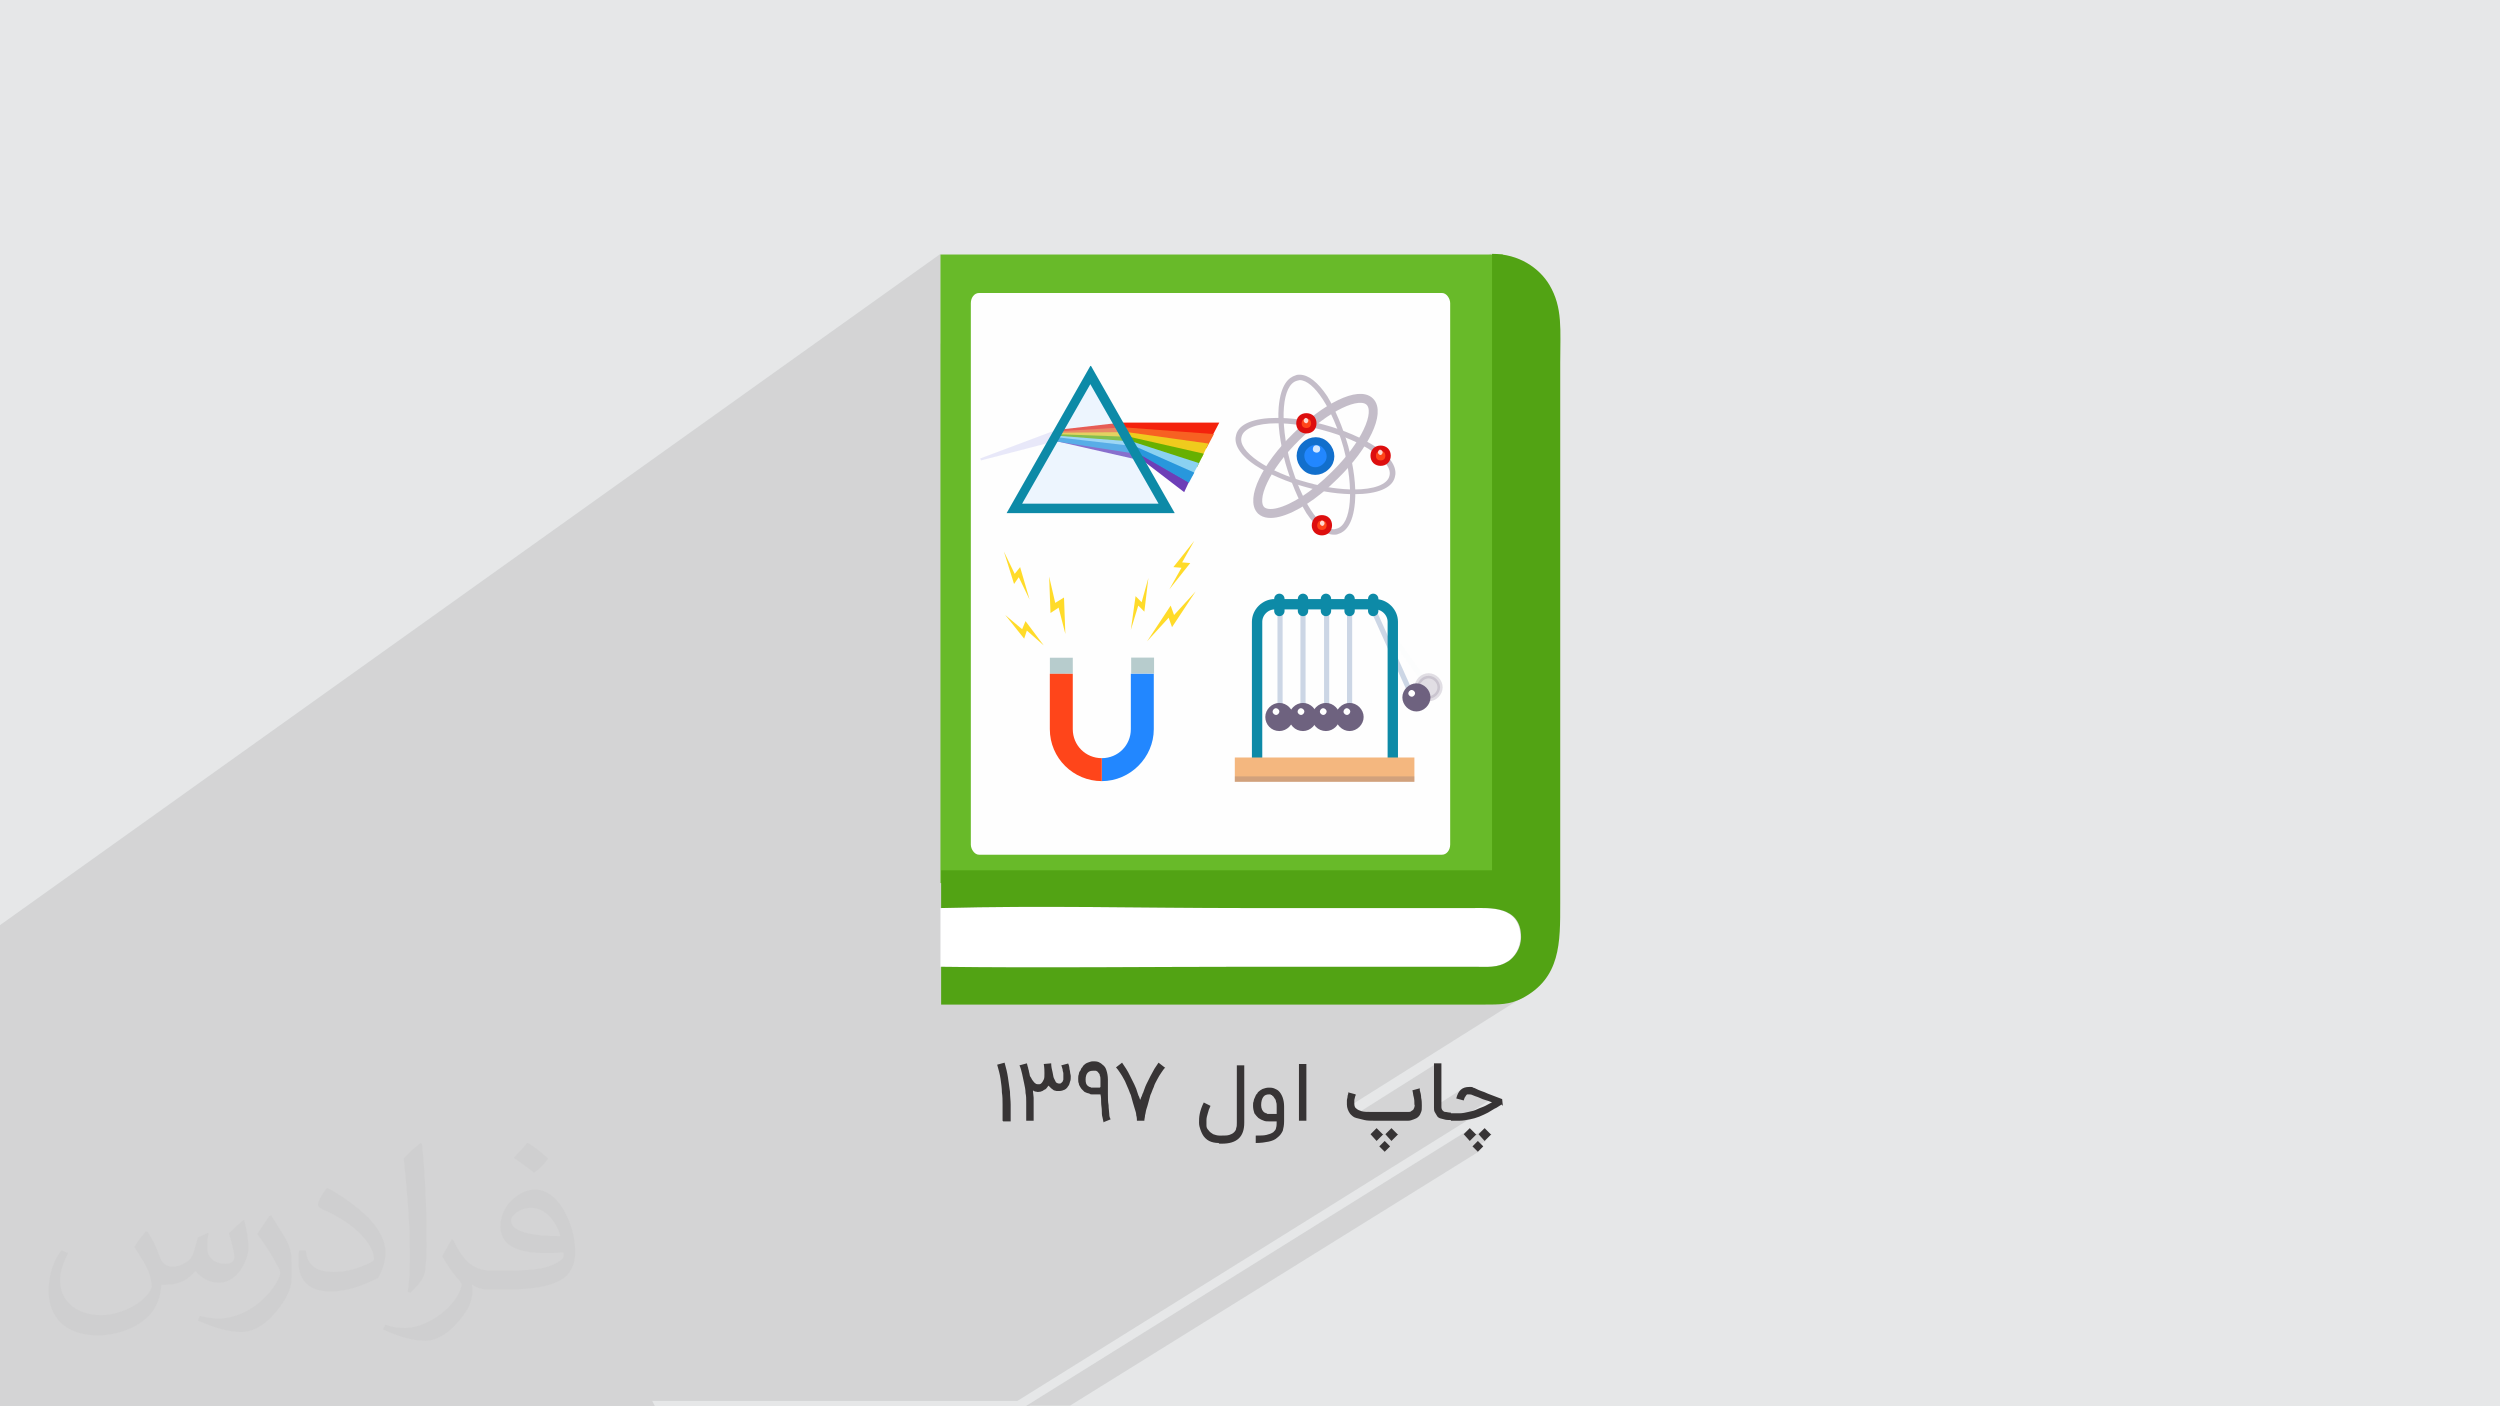 <?xml version="1.0" encoding="UTF-8"?>
<!DOCTYPE svg PUBLIC "-//W3C//DTD SVG 1.1//EN" "http://www.w3.org/Graphics/SVG/1.1/DTD/svg11.dtd">
<!-- Creator: CorelDRAW 2017 -->
<svg xmlns="http://www.w3.org/2000/svg" xml:space="preserve" width="3.703in" height="2.083in" version="1.1" style="shape-rendering:geometricPrecision; text-rendering:geometricPrecision; image-rendering:optimizeQuality; fill-rule:evenodd; clip-rule:evenodd"
viewBox="0 0 3703 2083"
 xmlns:xlink="http://www.w3.org/1999/xlink"
 xmlns:dc="http://purl.org/dc/elements/1.1/"
 xmlns:cc="http://creativecommons.org/ns#"
 xmlns:rdf="http://www.w3.org/1999/02/22-rdf-syntax-ns#"
 xmlns:svg="http://www.w3.org/2000/svg"
 xmlns:sodipodi="http://sodipodi.sourceforge.net/DTD/sodipodi-0.dtd"
 xmlns:inkscape="http://www.inkscape.org/namespaces/inkscape"
 inkscape:version="0.91 r13725"
 sodipodi:docname="CSS3.svg"
 xmlns:xodm="http://www.corel.com/coreldraw/odm/2003"
 enable-background="new 0 0 512 512">
 <defs>
  <style type="text/css">
   <![CDATA[
    .str5 {stroke:#CCD6E5;stroke-width:7.673;stroke-linecap:round;stroke-opacity:0.039}
    .str6 {stroke:#6E627F;stroke-width:7.673;stroke-linecap:round;stroke-opacity:0.2}
    .str2 {stroke:#DD0E0E;stroke-width:8.067}
    .str1 {stroke:#C4BDC9;stroke-width:13.264}
    .str0 {stroke:#126FCC;stroke-width:11.366}
    .str7 {stroke:#0D8AA7;stroke-width:15.347;stroke-linecap:round}
    .str4 {stroke:#6E627F;stroke-width:7.673;stroke-linecap:round}
    .str3 {stroke:#CCD6E5;stroke-width:7.673;stroke-linecap:round}
    .fil10 {fill:none}
    .fil14 {fill:none}
    .fil7 {fill:#FEFEFE}
    .fil29 {fill:#0D8AA7}
    .fil8 {fill:#2287FF}
    .fil26 {fill:#2897DC}
    .fil6 {fill:#52A314}
    .fil23 {fill:#67B001}
    .fil4 {fill:#68BA29}
    .fil25 {fill:#6D3EB7}
    .fil13 {fill:#6E627F}
    .fil24 {fill:#8AD1F1}
    .fil18 {fill:#B7CCCD}
    .fil11 {fill:#C4BDC9}
    .fil0 {fill:#E6E7E8}
    .fil27 {fill:#E8E8F9}
    .fil22 {fill:#EFCB1D}
    .fil20 {fill:#F4220C}
    .fil16 {fill:#F4B77F}
    .fil21 {fill:#F76122}
    .fil12 {fill:#FF451A}
    .fil19 {fill:#FFDB29}
    .fil5 {fill:white}
    .fil3 {fill:#373435;fill-rule:nonzero}
    .fil2 {fill:#373435;fill-opacity:0.031}
    .fil1 {fill:#373435;fill-opacity:0.102}
    .fil17 {fill:#484C71;fill-opacity:0.2}
    .fil15 {fill:#6E627F;fill-opacity:0.2}
    .fil28 {fill:#C7E2FF;fill-opacity:0.302}
    .fil9 {fill:white;fill-opacity:0.8}
   ]]>
  </style>
 </defs>
 <g id="Layer_x0020_1">
  <polygon class="fil0" points="-1,0 3704,0 3704,2083 -1,2083 "/>
  <path class="fil1" d="M970 2083l-45 0 -13 0 -17 0 -20 0 -1 0 -1 0 -9 0 -14 0 -6 0 -3 0 -4 0 -7 0 0 0 -6 0 -5 0 -3 0 -12 0 -4 0 -10 0 -26 0 -32 0 -26 0 -6 0 -212 0 -81 0 -125 0 -53 0 -26 0 0 0 -111 0 -93 0 0 -74 0 -119 0 -395 0 -123 0 -1 1394 -995 0 1 0 132 621 0 195 -134 0 134 0 780 -29 19 47 0 -58 37 14 0 4 0 5 0 5 0 6 0 6 0 6 1 6 1 6 2 5 2 5 3 5 4 4 4 3 5 2 6 2 7 1 8 0 6 -1 6 -2 5 -2 5 -3 4 -3 4 -3 3 -3 2 -100 63 62 0 1 0 5 0 4 0 4 0 4 0 4 0 4 0 3 0 3 0 3 -1 3 -1 3 -1 3 -1 3 -1 3 -1 3 -1 3 -2 5 -3 5 -3 -267 168 0 1 1 2 1 2 1 2 1 2 1 1 1 1 1 1 1 1 122 -77 0 57 0 1 0 1 0 1 0 1 0 1 41 -26 -3 2 -2 2 -2 3 -2 4 -1 4 5 1 11 -7 0 0 0 0 0 0 0 0 0 0 0 0 0 0 0 0 0 0 0 0 0 0 0 0 0 0 0 0 0 0 0 0 0 0 1 0 1 0 1 0 1 0 1 0 1 0 1 0 1 0 1 0 1 0 1 0 1 0 1 0 1 0 1 0 1 0 1 0 1 0 1 1 1 1 1 1 1 1 1 1 1 1 1 1 1 1 1 1 1 1 1 1 -43 27 1 0 2 0 2 0 2 0 2 0 2 0 2 0 2 0 2 0 2 -1 2 -1 2 -1 2 -1 2 -1 2 -1 2 -1 2 -1 2 -1 2 -1 2 -1 2 -1 2 -1 1 -1 1 -1 1 -1 1 -1 1 -1 1 -1 1 -1 1 -1 1 -1 1 -1 1 -1 1 -1 -709 442 -20 0 -16 0 -1 0 -17 0 -6 0 -6 0 -8 0 0 0 -6 0 -1 0 -5 0 -5 0 -3 0 -2 0 -2 0 -6 0 -8 0 -8 0 -5 0 -32 0 -32 0 -25 0 -1 0 -29 0 -2 0 -2 0 -7 0 -1 0 -1 0 -10 0 -2 0 -15 0 -3 0 -17 0 0 0 -12 0 -8 0 -27 0 -1 0 -9 0 -20 0 -1 0 -51 0 -39 0 -4 0 -8 0 -3 0 -10 0 -31 0 -1 0 -3 0 -9 0 4 8zm555 0l-6 0 659 -411 -9 9 6 6 26 -16 -9 9 9 10 -17 10 6 6 -605 376 -14 0 -7 0 -5 0 -10 0 -2 0 -6 0 -16 0 0 1z"/>
  <path class="fil2" d="M219 1825c7,11 12,21 16,32 3,7 5,19 21,19 5,0 11,-1 17,-5 7,-3 12,-9 14,-17l6 -21 15 -7 1 1c-2,8 -2,15 -2,21 0,18 15,24 27,24 7,0 13,-3 13,-10 0,-8 -4,-22 -8,-35 7,-7 14,-14 22,-20l1 1c4,15 6,30 6,40 0,10 -4,20 -8,27 -7,14 -20,25 -36,25 -12,0 -25,-6 -34,-17l-1 0c-9,11 -22,20 -43,20l-7 0c-1,14 -4,24 -9,33 -13,25 -50,42 -85,42 -49,0 -73,-28 -73,-66 0,-23 7,-45 19,-60l10 4c-7,14 -12,27 -12,40 0,35 29,52 61,52 30,0 68,-20 75,-42 -2,-25 -12,-36 -26,-59 4,-7 10,-15 17,-23l1 0 0 0 2 1 0 0 0 0 0 0 0 0zm563 -132c10,6 20,14 30,23 -6,8 -12,15 -21,21 -10,-8 -20,-15 -30,-22 7,-8 14,-15 20,-22l1 0 0 0 0 0 0 0 0 0zm5 96c-17,0 -30,11 -30,19 0,17 33,23 73,23 -5,-20 -22,-42 -43,-42zm-37 93c22,0 41,-1 55,-4 16,-4 30,-12 30,-18 0,-2 0,-3 -1,-5 -9,1 -19,1 -29,1 -29,0 -52,-7 -60,-23 -2,-4 -4,-10 -4,-15 0,-16 7,-32 19,-42 10,-9 21,-14 33,-14 20,0 37,17 48,42 6,14 11,30 11,51 0,14 -4,25 -12,34 -16,15 -45,21 -90,21l-20 0 0 0 -5 0c-11,0 -19,-2 -25,-7l-1 0c0,2 1,5 1,7 0,10 -3,23 -10,33 -20,30 -42,43 -60,43 -19,0 -42,-7 -63,-17l4 -7c7,3 16,5 29,5 34,0 78,-33 84,-64 -1,-3 -3,-6 -7,-10 -10,-12 -16,-22 -22,-32 5,-10 10,-18 14,-25l2 0c14,29 28,46 57,46l4 0 0 0 21 0 0 0 -3 0 0 0 0 0 0 0 0 0zm-146 31c2,-14 3,-29 3,-43l0 -21c0,-39 -5,-96 -9,-133 7,-8 17,-17 25,-23l2 1c5,47 7,101 7,151 0,13 -1,26 -2,35 -1,12 -8,21 -22,35l-3 -1 0 0 -1 -1 0 0 0 0 0 0 0 0zm-151 -62c1,18 10,33 41,33 20,0 36,-5 55,-14 3,-2 5,-3 5,-5 0,-12 -9,-27 -24,-41 -14,-13 -34,-25 -51,-32 -6,-3 -8,-5 -8,-8 0,-5 7,-17 13,-24l2 0c20,11 43,27 60,44 15,16 25,33 25,51 0,13 -4,26 -11,38 -22,11 -46,20 -70,20 -29,0 -48,-13 -48,-45 0,-3 0,-9 1,-16l10 0 0 0 0 -1 0 0 0 0 0 0 0 0zm-52 -52l18 29c7,11 13,22 13,41l0 24c0,19 -12,39 -32,60 -15,14 -29,20 -42,20 -19,0 -40,-6 -65,-17l3 -7c8,2 17,4 28,4 35,0 72,-26 88,-58 2,-4 3,-7 3,-9 0,-4 -2,-8 -4,-11 -9,-17 -19,-33 -30,-47 6,-9 12,-18 18,-27l2 0 0 0 0 -2 0 0 0 0 0 0 0 0z"/>
  <sodipodi:namedview id="base" pagecolor="#ffffff" bordercolor="#666666" borderopacity="1.0" inkscape:pageopacity="0.0" inkscape:pageshadow="2" inkscape:zoom="0.35" inkscape:cx="181.367" inkscape:cy="256" inkscape:document-units="px" inkscape:current-layer="layer1" showgrid="false" fit-margin-top="0" fit-margin-left="0" fit-margin-right="0" fit-margin-bottom="0" inkscape:window-width="1366" inkscape:window-height="704" inkscape:window-x="0" inkscape:window-y="27" inkscape:window-maximized="1"/>
  <sodipodi:namedview id="base" pagecolor="#ffffff" bordercolor="#666666" borderopacity="1.0" inkscape:pageopacity="0.0" inkscape:pageshadow="2" inkscape:zoom="0.35" inkscape:cx="181.367" inkscape:cy="256" inkscape:document-units="px" inkscape:current-layer="layer1" showgrid="false" fit-margin-top="0" fit-margin-left="0" fit-margin-right="0" fit-margin-bottom="0" inkscape:window-width="1366" inkscape:window-height="704" inkscape:window-x="0" inkscape:window-y="27" inkscape:window-maximized="1"/>
  <sodipodi:namedview id="base" pagecolor="#ffffff" bordercolor="#666666" borderopacity="1.0" inkscape:pageopacity="0.0" inkscape:pageshadow="2" inkscape:zoom="0.35" inkscape:cx="181.367" inkscape:cy="256" inkscape:document-units="px" inkscape:current-layer="layer1" showgrid="false" fit-margin-top="0" fit-margin-left="0" fit-margin-right="0" fit-margin-bottom="0" inkscape:window-width="1366" inkscape:window-height="704" inkscape:window-x="0" inkscape:window-y="27" inkscape:window-maximized="1"/>
  <sodipodi:namedview id="base" pagecolor="#ffffff" bordercolor="#666666" borderopacity="1.0" inkscape:pageopacity="0.0" inkscape:pageshadow="2" inkscape:zoom="0.35" inkscape:cx="181.367" inkscape:cy="256" inkscape:document-units="px" inkscape:current-layer="layer1" showgrid="false" fit-margin-top="0" fit-margin-left="0" fit-margin-right="0" fit-margin-bottom="0" inkscape:window-width="1366" inkscape:window-height="704" inkscape:window-x="0" inkscape:window-y="27" inkscape:window-maximized="1"/>
  <path class="fil3" d="M1485 1660c0,-1 0,-3 0,-4 0,-1 0,-3 0,-5 0,-5 0,-10 0,-15 0,-6 0,-12 -1,-18 0,-6 -1,-13 -2,-20 -1,-7 -3,-14 -5,-21l11 -3c2,7 4,15 5,22 1,7 2,14 3,21 0,7 1,13 1,19 0,6 0,11 0,16 0,2 0,3 0,5 0,1 0,3 0,4l-11 0 -1 -1zm97 -85c0,0 0,1 1,2 0,1 1,3 1,5 0,2 1,4 1,6 0,2 1,4 1,6 0,3 0,6 -1,8 -1,3 -1,5 -3,7 -1,2 -3,4 -5,5 -2,1 -5,2 -8,2 -1,0 -2,0 -4,0 -1,0 -3,-1 -4,-1 -1,-1 -3,-2 -4,-3 -1,-1 -3,-3 -4,-4 -1,1 -2,3 -3,4 -1,1 -2,2 -3,2 -1,1 -2,1 -3,2 -1,0 -2,1 -3,1 -2,0 -4,1 -6,0 -2,0 -4,-1 -5,-2 0,4 1,8 1,11 0,4 0,7 0,11 0,3 0,7 0,9 0,3 0,6 0,8l0 6 -11 0 0 -6c0,-3 0,-6 0,-10 0,-4 0,-8 0,-12 0,-4 0,-9 -1,-13 0,-5 -1,-9 -2,-14 -1,-5 -2,-9 -3,-14 -1,-4 -2,-9 -4,-13l11 -3c0,1 1,3 1,4 0,1 1,2 1,4 0,1 1,2 1,4 0,1 1,3 1,4 0,2 1,4 2,5 1,2 2,4 3,5 1,1 2,3 4,4 1,1 3,1 5,1 2,0 3,-1 4,-2 1,-1 2,-3 3,-5 1,-2 1,-5 1,-9 0,-4 0,-8 -1,-14l11 -1c0,5 1,9 2,13 1,4 1,7 2,9 1,2 2,4 3,6 1,1 3,2 5,2 1,0 2,0 3,-1 1,-1 1,-1 2,-2 0,-1 1,-2 1,-3 0,-1 0,-3 0,-4 0,-2 0,-3 0,-5 0,-2 -1,-3 -1,-5 0,-2 -1,-3 -1,-4 0,-1 -1,-2 -1,-3l11 -3 -1 0zm53 88c-1,-2 -1,-4 -2,-8 -1,-3 -1,-7 -1,-10 0,-4 -1,-8 -1,-12 0,-4 0,-8 -1,-12l-10 0c-1,0 -2,0 -3,0 -1,0 -2,0 -3,-1 -1,0 -2,-1 -4,-1 -1,-1 -3,-1 -4,-2 -1,-1 -2,-2 -3,-3 -1,-1 -2,-2 -3,-4 -1,-2 -2,-3 -2,-5 -1,-2 -1,-4 -1,-7 0,-2 0,-5 1,-7 0,-2 1,-4 2,-5 1,-1 1,-3 2,-4 1,-1 2,-2 2,-3 2,-2 4,-4 7,-5 3,-1 5,-2 8,-2 3,0 5,0 8,1 2,1 4,2 6,4 3,2 5,5 6,9 1,3 2,8 2,13 0,7 0,14 0,21 0,6 0,12 1,17 0,5 1,10 1,13 0,4 1,6 2,8l-10 4 0 1zm-5 -53c0,-2 0,-4 0,-5 0,-2 0,-3 0,-5 0,-3 0,-5 -1,-7 0,-2 -1,-3 -2,-4 -1,-1 -1,-2 -2,-2 -1,-1 -2,-1 -2,-1 -1,0 -1,0 -2,0 -1,0 -1,0 -2,0 -4,0 -6,1 -8,3 -2,2 -3,6 -3,10 0,5 1,8 4,10 1,0 1,1 2,1 1,0 1,0 2,1 1,0 1,0 2,0 1,0 1,0 1,0l10 0 1 -1zm96 -29c-2,2 -4,5 -6,8 -2,3 -4,6 -6,10 -2,4 -4,7 -5,11 -2,4 -3,8 -5,12 -1,4 -2,7 -3,11 -1,4 -2,7 -3,10 -1,3 -1,6 -2,9 0,3 -1,5 -1,8l-11 0c0,-2 0,-5 -1,-8 0,-3 -1,-6 -2,-9 -1,-3 -2,-7 -3,-10 -1,-4 -2,-7 -3,-11 -2,-4 -3,-8 -5,-12 -2,-4 -3,-8 -5,-11 -2,-4 -4,-7 -6,-10 -2,-3 -4,-6 -6,-8l9 -7c2,3 4,6 6,9 2,3 4,7 6,11 2,4 4,8 6,12 2,4 4,9 5,13 1,2 1,4 2,5 1,2 1,4 2,5 1,-2 1,-4 2,-5 1,-2 1,-4 2,-5 2,-5 3,-9 5,-13 2,-4 4,-8 6,-12 2,-4 4,-7 6,-11 2,-3 4,-6 6,-9l9 7 1 0zm79 112c-5,0 -10,-1 -14,-3 -4,-2 -8,-6 -10,-10 -1,-2 -2,-4 -3,-7 -1,-3 -2,-6 -2,-10 0,-4 0,-8 1,-13 1,-5 3,-11 6,-17l10 5c-2,4 -3,7 -4,11 -1,3 -2,7 -2,10 0,3 0,6 0,8 0,3 1,5 3,7 2,3 4,4 7,6 3,1 6,2 9,2l4 0c4,0 8,0 11,-1 3,-1 5,-2 7,-4 2,-2 3,-4 3,-6 1,-2 1,-5 1,-8l0 -85 11 0 0 85c0,21 -11,31 -33,31l-4 0 -1 -1zm56 -11c6,0 11,0 15,-1 4,-1 7,-2 10,-4 2,-2 4,-4 4,-6 1,-3 1,-6 1,-10l-11 0c-3,0 -6,0 -8,-1 -3,-1 -5,-2 -8,-4 -2,-2 -4,-4 -6,-7 -1,-3 -2,-7 -2,-11 0,-3 0,-5 1,-7 0,-2 1,-4 2,-6 1,-2 1,-3 2,-4 1,-1 2,-2 2,-3 2,-2 5,-4 7,-5 3,-1 6,-2 9,-2 3,0 5,0 8,1 2,1 5,2 7,4 5,5 8,13 8,23l0 11 0 11c0,6 -1,10 -2,14 -2,4 -4,7 -8,10 -3,3 -8,5 -13,6 -5,1 -11,2 -19,2l0 -11 1 0zm19 -61c-4,0 -7,1 -9,4 -2,3 -3,7 -3,12 0,5 2,9 5,11 1,0 2,1 2,1 1,0 2,0 2,1 1,0 1,0 2,0 1,0 1,0 1,0l11 0 0 -11c0,-3 0,-5 -1,-7 0,-2 -1,-4 -2,-5 -1,-1 -1,-2 -2,-3 -1,-1 -2,-1 -2,-2 -1,0 -2,0 -2,-1 -1,0 -1,0 -2,0zm55 39l-11 0 0 -84 11 0 0 84zm168 -45c1,3 2,7 2,11 1,4 1,8 1,12 0,4 0,7 -1,9 -1,3 -2,5 -4,7 -2,2 -4,3 -7,4 -3,1 -5,2 -8,2l-35 0c-5,0 -10,0 -16,0 -5,0 -10,0 -14,-1 -4,-1 -8,-2 -12,-3 -4,-1 -6,-3 -9,-6 -3,-4 -5,-9 -5,-14 0,-2 0,-4 0,-6 0,-2 1,-4 1,-6 0,-2 1,-3 1,-4 0,-1 0,-2 0,-2l11 3c0,0 0,0 0,1 0,1 -1,2 -1,3 0,1 -1,3 -1,5 0,2 0,3 0,5 0,3 1,6 3,7 2,2 5,3 8,4 4,1 8,1 14,1 6,0 12,0 20,0l35 0c2,0 3,0 4,-1 1,-1 2,-1 3,-2 1,-1 1,-2 2,-4 0,-1 1,-3 0,-4 0,-4 0,-7 -1,-11 -1,-3 -1,-7 -2,-10l11 -3 0 3zm-52 91l-8 -8 8 -8 8 8 -8 8zm20 -26l-10 10 -9 -10 9 -9 9 9 1 0zm-22 0l-10 10 -9 -10 9 -9 9 9 1 0zm100 -21c-4,0 -7,0 -10,-1 -3,-1 -5,-1 -7,-2 -2,-1 -3,-2 -4,-4 -1,-2 -2,-3 -3,-5 -1,-2 -1,-4 -1,-7 0,-3 0,-5 0,-8l0 -57 11 0 0 57c0,3 0,6 0,8 0,2 1,4 2,5 1,1 2,2 4,2 2,0 4,1 8,1l0 11zm75 -23c0,0 -1,1 -3,2 -2,1 -4,3 -7,4 -3,2 -7,4 -10,6 -4,2 -8,4 -13,6 -5,2 -9,3 -14,4 -5,1 -10,2 -15,2l-13 0 0 -11 13 0c4,0 9,-1 13,-2 5,-1 9,-2 13,-4 4,-2 8,-3 12,-5 4,-2 7,-4 10,-5 -4,-2 -8,-3 -11,-4 -4,-1 -7,-3 -10,-4 -3,-1 -6,-2 -8,-3 -2,-1 -4,-1 -5,-1 -1,0 -1,0 -2,0 -1,0 -1,0 -2,1 -1,1 -1,2 -2,3 -1,1 -1,3 -2,5l-11 -3c3,-12 9,-17 19,-17 0,0 1,0 1,0 0,0 1,0 2,0 1,0 2,0 3,1 1,0 3,1 5,2 2,1 4,2 7,3 3,1 6,2 10,4l21 8 1 10 -2 -2zm-35 70l-8 -8 8 -8 8 8 -8 8zm20 -26l-10 10 -9 -10 9 -9 9 9 1 0zm-22 0l-10 10 -9 -10 9 -9 9 9 1 0z"/>
  <polygon class="fil4" points="1393,1308 2226,1308 2226,377 1393,377 "/>
  <path class="fil5" d="M1393 1432l0 -87c148,-4 301,0 450,0l339 0c22,0 70,-4 70,43 0,17 -10,31 -19,36 -15,10 -30,8 -50,8l-339 0c-150,0 -302,2 -452,0l1 0z"/>
  <path class="fil6" d="M1393 1432c150,2 302,0 452,0l339 0c20,0 34,2 50,-8 9,-6 19,-19 19,-36 0,-47 -48,-43 -70,-43l-339 0c-149,0 -302,-4 -450,0l0 -56 816 0 0 -913c40,0 70,21 85,46 20,34 16,66 16,116l0 800c0,58 1,111 -57,141 -18,9 -32,9 -57,9l-1 0 -802 0 0 -56 -1 0z"/>
  <rect class="fil7" x="1438" y="434" width="710" height="832" rx="12" ry="15"/>
  <g id="_1849080693840">
   <g>
    <g>
     <path class="fil8 str0" d="M1933 660c9,-9 23,-9 31,0 9,9 9,23 0,31 -9,9 -23,9 -31,0 -9,-9 -9,-23 0,-31z"/>
     <path class="fil9" d="M1954 669c-2,2 -5,2 -8,0 -2,-2 -2,-5 0,-8 2,-2 5,-2 8,0 2,2 2,6 0,8z"/>
     <path class="fil10 str1" d="M1932 741c-28,18 -53,25 -64,15 -16,-16 7,-65 52,-109 44,-44 93,-68 109,-52 16,16 -7,65 -52,109 -15,15 -31,28 -45,37"/>
     <g>
      <path class="fil11" d="M1925 563c21,0 49,43 65,100 16,61 12,114 -10,120 -1,0 -3,1 -4,1 -21,0 -49,-43 -65,-100 -16,-61 -12,-114 10,-120 1,0 3,-1 4,-1l0 0zm0 -8l0 0 0 0c-2,0 -4,0 -6,1 -10,3 -22,13 -25,47 -2,24 2,53 10,83 8,28 19,54 31,74 14,21 28,32 41,32 2,0 4,0 6,-1 10,-3 22,-13 25,-47 2,-24 -2,-53 -10,-83 -8,-28 -19,-54 -31,-74 -14,-21 -28,-32 -41,-32l0 0z"/>
     </g>
     <g>
      <path class="fil11" d="M1891 627c20,0 43,3 68,10 61,16 105,47 99,68 -3,13 -24,20 -52,20 -20,0 -43,-3 -68,-10 -61,-16 -105,-47 -99,-68 3,-13 24,-20 52,-20l0 0zm0 -8l0 8 0 -8c-34,0 -56,9 -60,25 -3,10 0,26 28,45 20,13 47,25 77,33 25,7 49,10 70,10 34,0 56,-9 60,-25 3,-10 0,-26 -28,-45 -20,-13 -47,-25 -77,-33 -25,-7 -49,-10 -70,-10l0 0z"/>
     </g>
     <path class="fil12 str2" d="M2037 667c4,-4 12,-4 16,0 4,4 4,12 0,16 -4,4 -12,4 -16,0 -4,-4 -4,-12 0,-16z"/>
     <path class="fil9" d="M2045 674c-2,0 -4,-2 -4,-4 0,-2 2,-4 3,-4 2,0 4,2 4,4 0,2 -2,4 -3,4z"/>
     <path class="fil12 str2" d="M1927 619c4,-4 12,-4 16,0 4,4 4,12 0,16 -4,4 -12,4 -16,0 -4,-4 -4,-12 0,-16z"/>
     <path class="fil9" d="M1935 627c-2,0 -4,-2 -4,-4 0,-2 2,-4 3,-4 2,0 4,2 4,4 0,2 -2,4 -3,4z"/>
     <path class="fil12 str2" d="M1950 770c4,-4 12,-4 16,0 4,4 4,12 0,16 -4,4 -12,4 -16,0 -4,-4 -4,-11 0,-16z"/>
     <path class="fil9" d="M1959 779c-2,0 -4,-2 -4,-4 0,-2 2,-4 3,-4 2,0 4,2 4,4 0,2 -2,4 -3,4z"/>
    </g>
    <g id="_1849080699504">
     <line class="fil10 str3" x1="2087" y1="1021" x2="2034" y2= "903" />
     <path class="fil13 str4" d="M2081 1033c0,-9 8,-17 17,-17 9,0 17,8 17,17 0,9 -8,17 -17,17 -9,0 -17,-8 -17,-17z"/>
     <line class="fil14 str5" x1="2114" y1="1015" x2="2034" y2= "903" />
     <path class="fil15 str6" d="M2099 1018c0,-9 8,-17 17,-17 9,0 17,8 17,17 0,9 -8,17 -17,17 -10,0 -17,-8 -17,-17z"/>
     <line class="fil10 str3" x1="1930" y1="1061" x2="1930" y2= "903" />
     <line class="fil10 str3" x1="1965" y1="1061" x2="1965" y2= "903" />
     <line class="fil10 str3" x1="1999" y1="1061" x2="1999" y2= "903" />
     <line class="fil10 str3" x1="1896" y1="1061" x2="1896" y2= "903" />
     <path class="fil10 str7" d="M1862 1124l0 -203c0,-14 12,-26 26,-26l149 0c14,0 26,12 26,26l0 203"/>
     <rect class="fil16" x="1829" y="1122" width="266" height="36"/>
     <polygon class="fil17" points="1829,1158 2095,1158 2095,1150 1829,1150 "/>
     <line class="fil10 str7" x1="1895" y1="887" x2="1895" y2= "905" />
     <line class="fil10 str7" x1="1930" y1="887" x2="1930" y2= "905" />
     <line class="fil10 str7" x1="1964" y1="887" x2="1964" y2= "905" />
     <line class="fil10 str7" x1="1999" y1="887" x2="1999" y2= "905" />
     <line class="fil10 str7" x1="2034" y1="887" x2="2034" y2= "905" />
     <path class="fil13 str4" d="M1878 1062c0,-9 8,-17 17,-17 9,0 17,8 17,17 0,9 -8,17 -17,17 -10,0 -17,-8 -17,-17z"/>
     <path class="fil13 str4" d="M1913 1062c0,-9 8,-17 17,-17 9,0 17,8 17,17 0,9 -8,17 -17,17 -10,0 -17,-8 -17,-17z"/>
     <path class="fil13 str4" d="M1947 1062c0,-9 8,-17 17,-17 9,0 17,8 17,17 0,9 -8,17 -17,17 -10,0 -17,-8 -17,-17z"/>
     <path class="fil13 str4" d="M1982 1062c0,-9 8,-17 17,-17 9,0 17,8 17,17 0,9 -8,17 -17,17 -9,0 -17,-8 -17,-17z"/>
     <path class="fil5" d="M1890 1059c-2,0 -5,-2 -5,-5 0,-2 2,-5 5,-5 2,0 5,2 5,5 0,2 -2,5 -5,5z"/>
     <path class="fil5" d="M2091 1032c-2,0 -5,-2 -5,-5 0,-2 2,-5 5,-5 2,0 5,2 5,5 0,2 -2,5 -5,5z"/>
     <path class="fil5" d="M1927 1059c-2,0 -5,-2 -5,-5 0,-2 2,-5 5,-5 2,0 5,2 5,5 0,2 -2,5 -5,5z"/>
     <path class="fil5" d="M1960 1059c-2,0 -5,-2 -5,-5 0,-2 2,-5 5,-5 2,0 5,2 5,5 0,2 -2,5 -5,5z"/>
     <path class="fil5" d="M1995 1059c-2,0 -5,-2 -5,-5 0,-2 2,-5 5,-5 2,0 5,2 5,5 0,2 -2,5 -5,5z"/>
    </g>
   </g>
   <g>
    <g id="_1849080696144">
     <rect class="fil18" transform="matrix(0.848 -0.001 0.001 0.848 1555.1 974.267)" width="40" height="28"/>
     <rect class="fil18" transform="matrix(0.848 -0.001 0.001 0.848 1675.47 974.071)" width="40" height="28"/>
     <path class="fil8" d="M1675 998l0 82c0,24 -19,43 -43,43l0 34c42,0 77,-35 77,-77l0 -82 -34 0z"/>
     <path class="fil12" d="M1589 998l0 82c0,24 19,43 43,43l0 34c-42,0 -77,-34 -77,-77l0 -82 34 0z"/>
     <polygon class="fil19" points="1514,932 1489,911 1517,946 1521,934 1546,956 1519,920 "/>
     <polygon class="fil19" points="1739,911 1771,876 1736,929 1731,915 1699,950 1734,897 "/>
     <polygon class="fil19" points="1691,892 1701,856 1695,906 1686,897 1675,933 1682,883 "/>
     <polygon class="fil19" points="1563,893 1554,854 1556,908 1568,900 1578,939 1576,885 "/>
     <polygon class="fil19" points="1503,850 1487,817 1502,865 1509,855 1525,888 1511,840 "/>
     <polygon class="fil19" points="1751,833 1769,801 1738,840 1750,841 1732,873 1763,834 "/>
    </g>
    <g id="_1849080693040">
     <polygon class="fil20" points="1806,626 1660,626 1564,637 1564,645 1665,647 1794,649 "/>
     <polygon class="fil21" points="1798,643 1665,633 1564,639 1564,647 1669,654 1787,664 "/>
     <polygon class="fil22" points="1790,657 1669,640 1563,641 1563,649 1673,662 1780,678 "/>
     <polygon class="fil23" points="1783,672 1673,647 1562,643 1563,649 1677,669 1773,692 "/>
     <polygon class="fil24" points="1776,686 1677,654 1561,645 1562,649 1680,676 1766,705 "/>
     <polygon class="fil25" points="1761,714 1687,671 1559,649 1558,652 1694,683 1754,729 "/>
     <polygon class="fil26" points="1769,700 1681,661 1560,647 1559,653 1688,673 1761,715 "/>
     <polygon class="fil27" points="1453,682 1452,679 1564,637 1561,654 "/>
     <polygon class="fil28" points="1502,753 1615,555 1728,753 "/>
     <g>
      <path class="fil29" d="M1615 569l101 177 -202 0 101 -177 0 0zm0 -27l-124 218 249 0 -124 -218 0 0z"/>
     </g>
    </g>
   </g>
  </g>
 </g>
</svg>
